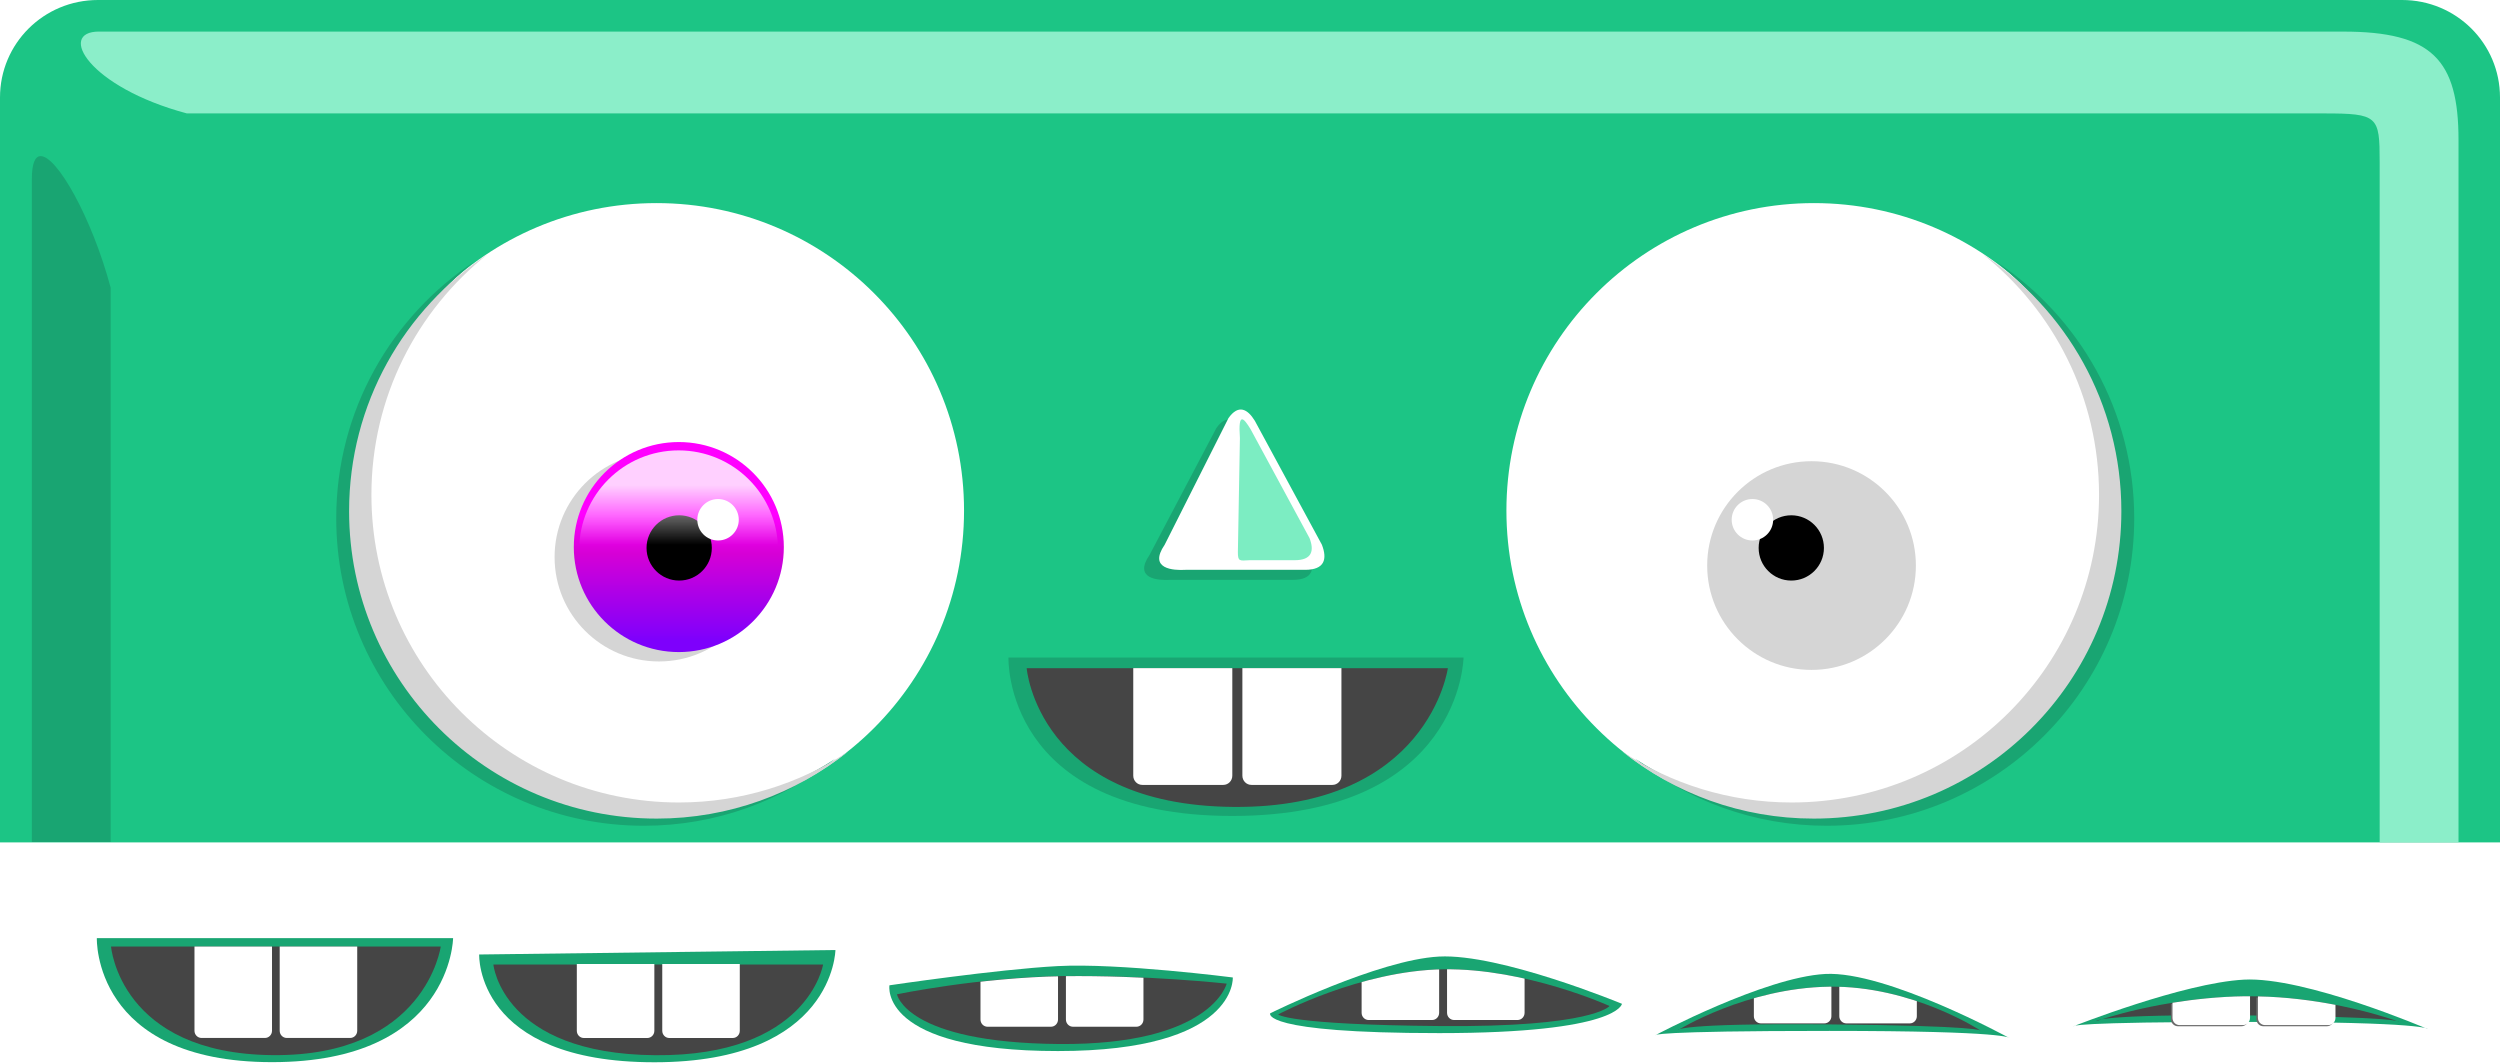 <?xml version="1.0" encoding="UTF-8" standalone="no"?>
<!-- Created with Inkscape (http://www.inkscape.org/) -->
<svg
    xmlns:inkscape="http://www.inkscape.org/namespaces/inkscape"
    xmlns:rdf="http://www.w3.org/1999/02/22-rdf-syntax-ns#"
    xmlns="http://www.w3.org/2000/svg"
    xmlns:sodipodi="http://sodipodi.sourceforge.net/DTD/sodipodi-0.dtd"
    xmlns:cc="http://creativecommons.org/ns#"
    xmlns:xlink="http://www.w3.org/1999/xlink"
    xmlns:dc="http://purl.org/dc/elements/1.1/"
    id="svg4363"
    viewBox="0 0 606.65 258.19"
    sodipodi:docname="_svgclean2.svg"
    version="1.1"
    inkscape:version="0.48.3.1 r9886"
  >
  <defs
      id="defs4365"
    >
    <linearGradient
        id="linearGradient4250"
        y2="714.82"
        xlink:href="#linearGradient3989"
        gradientUnits="userSpaceOnUse"
        x2="258.99"
        y1="692.5"
        x1="258.99"
        inkscape:collect="always"
    />
    <linearGradient
        id="linearGradient3989"
        inkscape:collect="always"
      >
      <stop
          id="stop3991"
          style="stop-color:#ff00ff"
          offset="0"
      />
      <stop
          id="stop3997"
          style="stop-color:#d600d6"
          offset=".312"
      />
      <stop
          id="stop3993"
          style="stop-color:#7e00fc"
          offset="1"
      />
    </linearGradient
    >
    <linearGradient
        id="linearGradient4252"
        y2="699.25"
        xlink:href="#linearGradient4007"
        gradientUnits="userSpaceOnUse"
        x2="260.51"
        y1="710.48"
        x1="260.51"
        inkscape:collect="always"
    />
    <linearGradient
        id="linearGradient4007"
        inkscape:collect="always"
      >
      <stop
          id="stop4009"
          style="stop-color:#ffffff"
          offset="0"
      />
      <stop
          id="stop4011"
          style="stop-color:#ffffff;stop-opacity:0"
          offset="1"
      />
    </linearGradient
    >
    <filter
        id="filter4019"
        color-interpolation-filters="sRGB"
        inkscape:collect="always"
      >
      <feGaussianBlur
          id="feGaussianBlur4021"
          stdDeviation="0.548"
          inkscape:collect="always"
      />
    </filter
    >
    <clipPath
        id="clipPath4581"
        clipPathUnits="userSpaceOnUse"
      >
      <path
          id="path4583"
          sodipodi:nodetypes="czczc"
          style="fill:#454545"
          inkscape:connector-curvature="0"
          d="m1663 992.67s15.326-9.525 34.058-9.792 34.166 9.918 34.166 9.918 0.273-1.116-34.195-1.421c-34.468-0.305-34.029 1.294-34.029 1.294z"
      />
    </clipPath
    >
    <clipPath
        id="clipPath4565"
        clipPathUnits="userSpaceOnUse"
      >
      <path
          id="path4567"
          d="m1660.2 989.64s18.483-9.904 37.215-10.171 37.449 8.277 37.449 8.277-3.768 4.818-38.236 4.514c-34.468-0.305-36.429-2.62-36.429-2.62z"
          sodipodi:nodetypes="czczc"
          style="fill:#454545"
          inkscape:connector-curvature="0"
      />
    </clipPath
    >
    <clipPath
        id="clipPath4533"
        clipPathUnits="userSpaceOnUse"
      >
      <path
          id="path4535"
          sodipodi:nodetypes="czczc"
          style="fill:#454545"
          inkscape:connector-curvature="0"
          d="m1734.5 1019.3s18.609-3.843 37.342-4.11c18.732-0.267 36.944 1.711 36.944 1.711s-3.389 13.91-37.857 13.605c-34.468-0.305-36.429-11.206-36.429-11.206z"
      />
    </clipPath
    >
  </defs
  >
  <sodipodi:namedview
      id="base"
      bordercolor="#666666"
      inkscape:pageshadow="2"
      inkscape:window-y="0"
      fit-margin-left="0"
      pagecolor="#ffffff"
      fit-margin-top="0"
      inkscape:window-maximized="0"
      inkscape:zoom="1.4"
      inkscape:window-x="0"
      inkscape:window-height="452"
      showgrid="false"
      borderopacity="1.0"
      inkscape:current-layer="layer1"
      inkscape:cx="397.47409"
      inkscape:cy="-677.36654"
      fit-margin-right="0"
      fit-margin-bottom="0"
      inkscape:window-width="512"
      inkscape:pageopacity="0.0"
      inkscape:document-units="px"
  />
  <g
      id="layer1"
      inkscape:label="Layer 1"
      inkscape:groupmode="layer"
      transform="translate(-71.674 -403.27)"
    >
    <g
        id="g4468"
        inkscape:export-ydpi="73.338516"
        inkscape:export-xdpi="73.338516"
        transform="matrix(1.077 0 0 1.077 -1671 -450.5)"
      >
      <path
          id="path4460"
          sodipodi:nodetypes="cczc"
          style="fill:#19a572"
          inkscape:connector-curvature="0"
          d="m1639.9 1004.1h80.268s-0.313 27.944-40.786 27.944c-40.474 0-39.482-27.944-39.482-27.944z"
      />
      <path
          id="path4462"
          d="m1643.1 1006h74.286s-3.389 24.769-37.857 24.464c-34.468-0.305-36.429-24.464-36.429-24.464z"
          sodipodi:nodetypes="cczc"
          style="fill:#454545"
          inkscape:connector-curvature="0"
      />
      <path
          id="path4464"
          style="color:#000000;fill:#ffffff"
          inkscape:connector-curvature="0"
          d="m1661.9 1006v18.969c0 0.892 0.702 1.625 1.594 1.625h14.281c0.892 0 1.594-0.733 1.594-1.625v-18.969h-17.469z"
      />
      <path
          id="path4466"
          style="color:#000000;fill:#ffffff"
          inkscape:connector-curvature="0"
          d="m1681.1 1006v18.969c0 0.892 0.702 1.625 1.594 1.625h14.281c0.892 0 1.594-0.733 1.594-1.625v-18.969h-17.469z"
      />
    </g
    >
    <g
        id="g4543"
        inkscape:export-ydpi="73.338516"
        inkscape:export-xdpi="73.338516"
        transform="matrix(1.077 0 0 1.077 -1498.2 -409.33)"
      >
      <path
          id="path4476"
          d="m1565.6 969.56 80.268-1.01s-0.313 25.293-40.786 25.293c-40.474 0-39.482-24.283-39.482-24.283z"
          sodipodi:nodetypes="cczc"
          style="fill:#19a572"
          inkscape:connector-curvature="0"
      />
      <path
          id="path4478"
          sodipodi:nodetypes="cczc"
          style="fill:#454545"
          inkscape:connector-curvature="0"
          d="m1568.8 971.83h74.286s-3.389 20.728-37.857 20.424c-34.468-0.305-36.429-20.424-36.429-20.424z"
      />
      <path
          id="path4480"
          sodipodi:nodetypes="csssscccsssscc"
          style="color:#000000;fill:#ffffff"
          inkscape:connector-curvature="0"
          d="m1587.6 971.7v15.054c0 0.892 0.702 1.625 1.594 1.625h14.281c0.892 0 1.594-0.733 1.594-1.625v-15.054zm19.25 0v15.054c0 0.892 0.702 1.625 1.594 1.625h14.281c0.892 0 1.594-0.733 1.594-1.625v-15.054z"
      />
    </g
    >
    <g
        id="g4548"
        inkscape:export-ydpi="73.338516"
        inkscape:export-xdpi="73.338516"
        transform="matrix(1.077 0 0 1.077 -1498.7 -412.05)"
      >
      <path
          id="path4525"
          sodipodi:nodetypes="czczc"
          style="fill:#19a572"
          inkscape:connector-curvature="0"
          d="m1658.5 979.03s24.144-3.59 37.901-4.328 39.463 2.56 39.463 2.56 1.076 16.58-39.397 16.58c-40.474 0-37.966-14.812-37.966-14.812z"
      />
      <path
          id="path4527"
          d="m1660.2 981.05s18.609-3.843 37.342-4.11c18.732-0.267 36.944 1.711 36.944 1.711s-3.389 13.91-37.857 13.605c-34.468-0.305-36.429-11.206-36.429-11.206z"
          sodipodi:nodetypes="czczc"
          style="fill:#454545"
          inkscape:connector-curvature="0"
      />
      <path
          id="path4529"
          style="color:#000000;fill:#ffffff"
          d="m1753.3 1009.9v15.054c0 0.892 0.702 1.625 1.594 1.625h14.281c0.892 0 1.594-0.733 1.594-1.625v-15.054zm19.25 0v15.054c0 0.892 0.702 1.625 1.594 1.625h14.281c0.892 0 1.594-0.733 1.594-1.625v-15.054z"
          clip-path="url(#clipPath4533)"
          sodipodi:nodetypes="csssscccsssscc"
          transform="translate(-74.286 -38.214)"
          inkscape:connector-curvature="0"
      />
    </g
    >
    <g
        id="g4553"
        inkscape:export-ydpi="73.338516"
        inkscape:export-xdpi="73.338516"
        transform="matrix(1.077 0 0 1.077 -1406.2 -416.41)"
      >
      <path
          id="path4555"
          d="m1658.4 989.39s24.27-12.05 38.027-12.788 41.231 10.642 41.231 10.642-0.692 6.605-41.165 6.605c-40.474 0-38.093-4.458-38.093-4.458z"
          sodipodi:nodetypes="czczc"
          style="fill:#19a572"
          inkscape:connector-curvature="0"
      />
      <path
          id="path4557"
          sodipodi:nodetypes="czczc"
          style="fill:#454545"
          inkscape:connector-curvature="0"
          d="m1660.2 989.64s18.483-9.904 37.215-10.171 37.449 8.277 37.449 8.277-3.768 4.818-38.236 4.514c-34.468-0.305-36.429-2.62-36.429-2.62z"
      />
      <path
          id="path4559"
          style="color:#000000;fill:#ffffff"
          d="m1679 974.22v15.054c0 0.892 0.702 1.625 1.594 1.625h14.281c0.892 0 1.594-0.733 1.594-1.625v-15.054zm19.25 0v15.054c0 0.892 0.702 1.625 1.594 1.625h14.281c0.892 0 1.594-0.733 1.594-1.625v-15.054z"
          clip-path="url(#clipPath4565)"
          sodipodi:nodetypes="csssscccsssscc"
          inkscape:connector-curvature="0"
      />
    </g
    >
    <g
        id="g4569"
        inkscape:export-ydpi="73.338516"
        inkscape:export-xdpi="73.338516"
        transform="matrix(1.077 0 0 1.077 -1312.2 -415.86)"
      >
      <path
          id="path4571"
          sodipodi:nodetypes="czczc"
          style="fill:#19a572"
          inkscape:connector-curvature="0"
          d="m1657.9 993.81s24.523-13.06 38.28-13.798 41.483 14.43 41.483 14.43-0.06-1.603-40.534-1.603-39.229 0.971-39.229 0.971z"
      />
      <path
          id="path4573"
          d="m1663 992.67s15.326-9.525 34.058-9.792 34.166 9.918 34.166 9.918 0.273-1.116-34.195-1.421c-34.468-0.305-34.029 1.294-34.029 1.294z"
          sodipodi:nodetypes="czczc"
          style="fill:#454545"
          inkscape:connector-curvature="0"
      />
      <path
          id="path4575"
          style="color:#000000;fill:#ffffff"
          d="m1680.1 974.47v15.054c0 0.892 0.702 1.625 1.594 1.625h14.281c0.892 0 1.594-0.733 1.594-1.625v-15.054zm19.25 0v15.054c0 0.892 0.702 1.625 1.594 1.625h14.281c0.892 0 1.594-0.733 1.594-1.625v-15.054z"
          clip-path="url(#clipPath4581)"
          sodipodi:nodetypes="csssscccsssscc"
          inkscape:connector-curvature="0"
      />
    </g
    >
    <g
        id="g4585"
        inkscape:export-ydpi="73.338516"
        inkscape:export-xdpi="73.338516"
        transform="matrix(1.077 0 0 1.077 -1210.7 -418.04)"
      >
      <path
          id="path4587"
          d="m1657.9 993.81s24.612-9.757 38.369-10.495c13.757-0.738 41.394 11.126 41.394 11.126s-0.06-1.603-40.534-1.603-39.229 0.971-39.229 0.971z"
          sodipodi:nodetypes="czczc"
          style="fill:#19a572"
          inkscape:connector-curvature="0"
      />
      <path
          id="path4589"
          sodipodi:nodetypes="czczc"
          style="fill:#454545"
          inkscape:connector-curvature="0"
          d="m1663 992.67s14.701-5.329 33.433-5.596 34.791 5.722 34.791 5.722 0.273-1.116-34.195-1.421c-34.468-0.305-34.029 1.294-34.029 1.294z"
      />
      <path
          id="path4598"
          d="m1696.1 987.32c-5.947 0.085-11.488 0.696-16.281 1.469v3.406c0 0.892 0.702 1.625 1.594 1.625h14.281c0.892 0 1.594-0.733 1.594-1.625v-4.875c-0.398 0-0.787-0.006-1.188 0zm2.969 0.031v4.844c0 0.892 0.702 1.625 1.594 1.625h14.281c0.892 0 1.594-0.733 1.594-1.625v-2.938c-5.031-0.973-11.042-1.778-17.469-1.906z"
          style="color:#000000;fill:#6b6b6b"
          inkscape:connector-curvature="0"
      />
      <path
          id="path4591"
          style="color:#000000;fill:#ffffff"
          d="m1958.7 984.53c-5.947 0.085-11.488 0.696-16.281 1.469v3.406c0 0.892 0.702 1.625 1.594 1.625h14.281c0.892 0 1.594-0.733 1.594-1.625v-4.875c-0.398 0-0.787-0.006-1.188 0zm2.969 0.031v4.844c0 0.892 0.702 1.625 1.594 1.625h14.281c0.892 0 1.594-0.733 1.594-1.625v-2.938c-5.031-0.973-11.042-1.778-17.469-1.906z"
          inkscape:connector-curvature="0"
          transform="translate(-262.24 2.525)"
      />
    </g
    >
    <path
        id="path4186"
        style="color:#000000;fill:#1cc585"
        d="m95.45 403.27c-13.169 0-23.776 10.557-23.776 23.663v180.75h606.65v-180.75c0-13.107-10.607-23.663-23.776-23.663z"
        inkscape:export-ydpi="70.631516"
        sodipodi:nodetypes="ssccsss"
        inkscape:connector-curvature="0"
        inkscape:export-xdpi="70.631516"
    />
    <path
        id="path4188"
        style="color:#000000;fill:#8beec9"
        inkscape:connector-curvature="0"
        d="m95.696 410.93c-10.173 0-2.599 13.453 21.325 19.863h518.56c13.159 0 13.543 0.664 13.543 11.738v165.06h19.132v-170.34c0-19.488-6.417-26.313-27.989-26.313h-544.57z"
    />
    <path
        id="path4190"
        style="color:#000000;fill:#19a572"
        inkscape:connector-curvature="0"
        d="m81.507 441.15c-1.32 0.038-2.107 1.752-2.107 5.632v160.8h19.132v-134.49c-4.569-17.05-13.063-32.05-17.025-31.94z"
    />
    <g
        id="g4192"
        transform="matrix(1.376 0 0 1.376 -128.79 -439.72)"
      >
      <path
          id="path4194"
          sodipodi:rx="59.598999"
          sodipodi:ry="59.598999"
          style="color:#000000;fill:#ffffff"
          sodipodi:type="arc"
          d="m290.92 677.09c0 32.916-26.683 59.599-59.599 59.599s-59.599-26.683-59.599-59.599 26.683-59.599 59.599-59.599 59.599 26.683 59.599 59.599z"
          transform="matrix(.91 0 0 .91 50.96 86.538)"
          sodipodi:cy="677.09052"
          sodipodi:cx="231.32494"
      />
      <path
          id="path4196"
          style="color:#000000;fill:#19a572"
          inkscape:connector-curvature="0"
          d="m229.45 658.7c-14.734 9.697-24.469 26.386-24.469 45.344 0 29.957 24.293 54.219 54.25 54.219 12.769 0 24.483-4.429 33.75-11.812-8.56 5.649-18.821 8.969-29.844 8.969-29.957 0-54.219-24.293-54.219-54.25 0-17.216 8.023-32.532 20.531-42.469z"
      />
      <path
          id="path4198"
          d="m231.72 657.44c-14.74 9.69-24.47 26.38-24.47 45.34 0 29.96 24.29 54.22 54.25 54.22 12.769 0 24.483-4.429 33.75-11.812-8.56 5.649-18.821 8.969-29.844 8.969-29.957 0-54.219-24.293-54.219-54.25 0-17.216 8.023-32.532 20.531-42.469z"
          style="color:#000000;fill:#d5d5d5"
          inkscape:connector-curvature="0"
      />
      <path
          id="path4200"
          sodipodi:rx="21.25"
          sodipodi:ry="21.25"
          style="color:#000000;fill:#d5d5d5"
          sodipodi:type="arc"
          d="m246.61 690.93c0 11.736-9.514 21.25-21.25 21.25s-21.25-9.514-21.25-21.25 9.514-21.25 21.25-21.25 21.25 9.514 21.25 21.25z"
          transform="matrix(.866 0 0 .866 66.729 112.54)"
          sodipodi:cy="690.93359"
          sodipodi:cx="225.35715"
      />
      <g
          id="g4202"
        >
        <path
            id="path4204"
            sodipodi:rx="18.687822"
            sodipodi:ry="18.687822"
            style="color:#000000;fill:url(#linearGradient4250)"
            sodipodi:type="arc"
            d="m278.04 698.3c0 10.321-8.367 18.688-18.688 18.688s-18.688-8.367-18.688-18.688 8.367-18.688 18.688-18.688 18.688 8.367 18.688 18.688z"
            transform="matrix(.991 0 0 .991 8.378 17.098)"
            sodipodi:cy="698.30371"
            sodipodi:cx="259.35666"
        />
        <path
            id="path4206"
            sodipodi:rx="18.687822"
            sodipodi:ry="18.687822"
            style="color:#000000;fill:#000000"
            sodipodi:type="arc"
            d="m278.04 698.3c0 10.321-8.367 18.688-18.688 18.688s-18.688-8.367-18.688-18.688 8.367-18.688 18.688-18.688 18.688 8.367 18.688 18.688z"
            transform="matrix(.308 0 0 .308 185.58 494.19)"
            sodipodi:cy="698.30371"
            sodipodi:cx="259.35666"
        />
        <path
            id="path4208"
            sodipodi:rx="18.687822"
            sodipodi:ry="18.687822"
            style="opacity:.903;color:#000000;filter:url(#filter4019);fill:url(#linearGradient4252)"
            sodipodi:type="arc"
            d="m278.04 698.3c0 10.321-8.367 18.688-18.688 18.688s-18.688-8.367-18.688-18.688h18.688z"
            transform="matrix(.938 0 0 -.938 22.087 1364.6)"
            sodipodi:cy="698.30371"
            sodipodi:cx="259.35666"
            sodipodi:end="3.1415927"
            sodipodi:start="0"
        />
        <path
            id="path4210"
            sodipodi:rx="6.5178571"
            sodipodi:ry="6.5178571"
            style="color:#000000;fill:#ffffff"
            sodipodi:type="arc"
            d="m261.25 700.76c0 3.6-2.918 6.518-6.518 6.518s-6.518-2.918-6.518-6.518 2.918-6.518 6.518-6.518c3.6 0 6.518 2.918 6.518 6.518z"
            transform="matrix(.561 0 0 .561 129.41 311.17)"
            sodipodi:cy="700.75507"
            sodipodi:cx="254.73215"
        />
      </g
      >
    </g
    >
    <g
        id="g4212"
        transform="matrix(-1.376 0 0 1.376 871.62 -439.72)"
      >
      <path
          id="path4214"
          sodipodi:rx="59.598999"
          sodipodi:ry="59.598999"
          style="color:#000000;fill:#ffffff"
          sodipodi:type="arc"
          d="m290.92 677.09c0 32.916-26.683 59.599-59.599 59.599s-59.599-26.683-59.599-59.599 26.683-59.599 59.599-59.599 59.599 26.683 59.599 59.599z"
          transform="matrix(.91 0 0 .91 50.96 86.538)"
          sodipodi:cy="677.09052"
          sodipodi:cx="231.32494"
      />
      <path
          id="path4216"
          style="color:#000000;fill:#19a572"
          inkscape:connector-curvature="0"
          d="m229.45 658.7c-14.734 9.697-24.469 26.386-24.469 45.344 0 29.957 24.293 54.219 54.25 54.219 12.769 0 24.483-4.429 33.75-11.812-8.56 5.649-18.821 8.969-29.844 8.969-29.957 0-54.219-24.293-54.219-54.25 0-17.216 8.023-32.532 20.531-42.469z"
      />
      <path
          id="path4218"
          style="color:#000000;fill:#d5d5d5"
          inkscape:connector-curvature="0"
          d="m231.72 657.44c-14.74 9.69-24.47 26.38-24.47 45.34 0 29.96 24.29 54.22 54.25 54.22 12.769 0 24.483-4.429 33.75-11.812-8.56 5.649-18.821 8.969-29.844 8.969-29.957 0-54.219-24.293-54.219-54.25 0-17.216 8.023-32.532 20.531-42.469z"
      />
      <path
          id="path4220"
          sodipodi:rx="21.25"
          sodipodi:ry="21.25"
          style="color:#000000;fill:#d5d5d5"
          sodipodi:type="arc"
          d="m246.61 690.93c0 11.736-9.514 21.25-21.25 21.25s-21.25-9.514-21.25-21.25 9.514-21.25 21.25-21.25 21.25 9.514 21.25 21.25z"
          transform="matrix(-.866 0 0 .866 457.05 114.03)"
          sodipodi:cy="690.93359"
          sodipodi:cx="225.35715"
      />
      <g
          id="g4222"
        >
        <path
            id="path4224"
            sodipodi:rx="18.687822"
            sodipodi:ry="18.687822"
            style="color:#000000;fill:url(#linearGradient4250)"
            sodipodi:type="arc"
            d="m278.04 698.3c0 10.321-8.367 18.688-18.688 18.688s-18.688-8.367-18.688-18.688 8.367-18.688 18.688-18.688 18.688 8.367 18.688 18.688z"
            transform="matrix(.991 0 0 .991 8.378 17.098)"
            sodipodi:cy="698.30371"
            sodipodi:cx="259.35666"
        />
        <path
            id="path4226"
            sodipodi:rx="18.687822"
            sodipodi:ry="18.687822"
            style="color:#000000;fill:#000000"
            sodipodi:type="arc"
            d="m278.04 698.3c0 10.321-8.367 18.688-18.688 18.688s-18.688-8.367-18.688-18.688 8.367-18.688 18.688-18.688 18.688 8.367 18.688 18.688z"
            transform="matrix(.308 0 0 .308 185.58 494.19)"
            sodipodi:cy="698.30371"
            sodipodi:cx="259.35666"
        />
        <path
            id="path4228"
            sodipodi:rx="18.687822"
            sodipodi:ry="18.687822"
            style="opacity:.903;color:#000000;filter:url(#filter4019);fill:url(#linearGradient4252)"
            sodipodi:type="arc"
            d="m278.04 698.3c0 10.321-8.367 18.688-18.688 18.688s-18.688-8.367-18.688-18.688h18.688z"
            transform="matrix(.938 0 0 -.938 22.087 1364.6)"
            sodipodi:cy="698.30371"
            sodipodi:cx="259.35666"
            sodipodi:end="3.1415927"
            sodipodi:start="0"
        />
        <path
            id="path4230"
            sodipodi:rx="6.5178571"
            sodipodi:ry="6.5178571"
            style="color:#000000;fill:#ffffff"
            sodipodi:type="arc"
            d="m261.25 700.76c0 3.6-2.918 6.518-6.518 6.518s-6.518-2.918-6.518-6.518 2.918-6.518 6.518-6.518c3.6 0 6.518 2.918 6.518 6.518z"
            transform="matrix(.561 0 0 .561 129.41 311.17)"
            sodipodi:cy="700.75507"
            sodipodi:cx="254.73215"
        />
      </g
      >
    </g
    >
    <path
        id="path4232"
        d="m366.83 507.15-16.181 30.735c-4.064 5.937 2.184 6.264 5.039 6.09h29.707c4.777 0 5.451-2.588 4.098-6.097l-16.28-30.081c-1.77-2.883-3.981-4.039-6.382-0.646z"
        sodipodi:nodetypes="ccczccc"
        style="fill:#19a572"
        inkscape:connector-curvature="0"
    />
    <path
        id="path4234"
        sodipodi:nodetypes="ccczccc"
        style="fill:#ffffff"
        inkscape:connector-curvature="0"
        d="m369.78 504.72-15.486 30.735c-4.064 5.938 2.184 6.264 5.039 6.09h29.012c4.777 0 5.451-2.588 4.098-6.097l-16.28-30.081c-1.771-2.883-3.981-4.039-6.382-0.646z"
    />
    <path
        id="path4236"
        d="m372.55 509.6-0.493 27.64c0 2.273 0.358 2.122 2.868 1.969h10.912c4.202 0 4.795-2.276 3.604-5.363l-14.319-26.457c-1.557-2.536-3.067-4.508-2.573 2.211z"
        sodipodi:nodetypes="ccczccc"
        style="fill:#7cedc2"
        inkscape:connector-curvature="0"
    />
    <path
        id="path4238"
        d="m316.39 562.82h110.43s-0.43 38.447-56.115 38.447c-55.684 0-54.32-38.447-54.32-38.447z"
        sodipodi:nodetypes="cczc"
        style="fill:#19a572"
        inkscape:connector-curvature="0"
    />
    <path
        id="path4240"
        sodipodi:nodetypes="cczc"
        style="fill:#454545"
        inkscape:connector-curvature="0"
        d="m320.81 565.42h102.2s-4.662 34.077-52.085 33.658c-47.422-0.419-50.119-33.658-50.119-33.658z"
    />
    <path
        id="path4242"
        style="color:#000000;fill:#ffffff"
        inkscape:connector-curvature="0"
        d="m346.67 565.4v26.098c0 1.227 0.966 2.236 2.193 2.236h19.649c1.227 0 2.193-1.009 2.193-2.236v-26.098h-24.034z"
    />
    <path
        id="path4244"
        style="color:#000000;fill:#ffffff"
        inkscape:connector-curvature="0"
        d="m373.15 565.4v26.098c0 1.227 0.966 2.236 2.193 2.236h19.649c1.227 0 2.193-1.009 2.193-2.236v-26.098h-24.034z"
    />
  </g
  >
</svg
>
